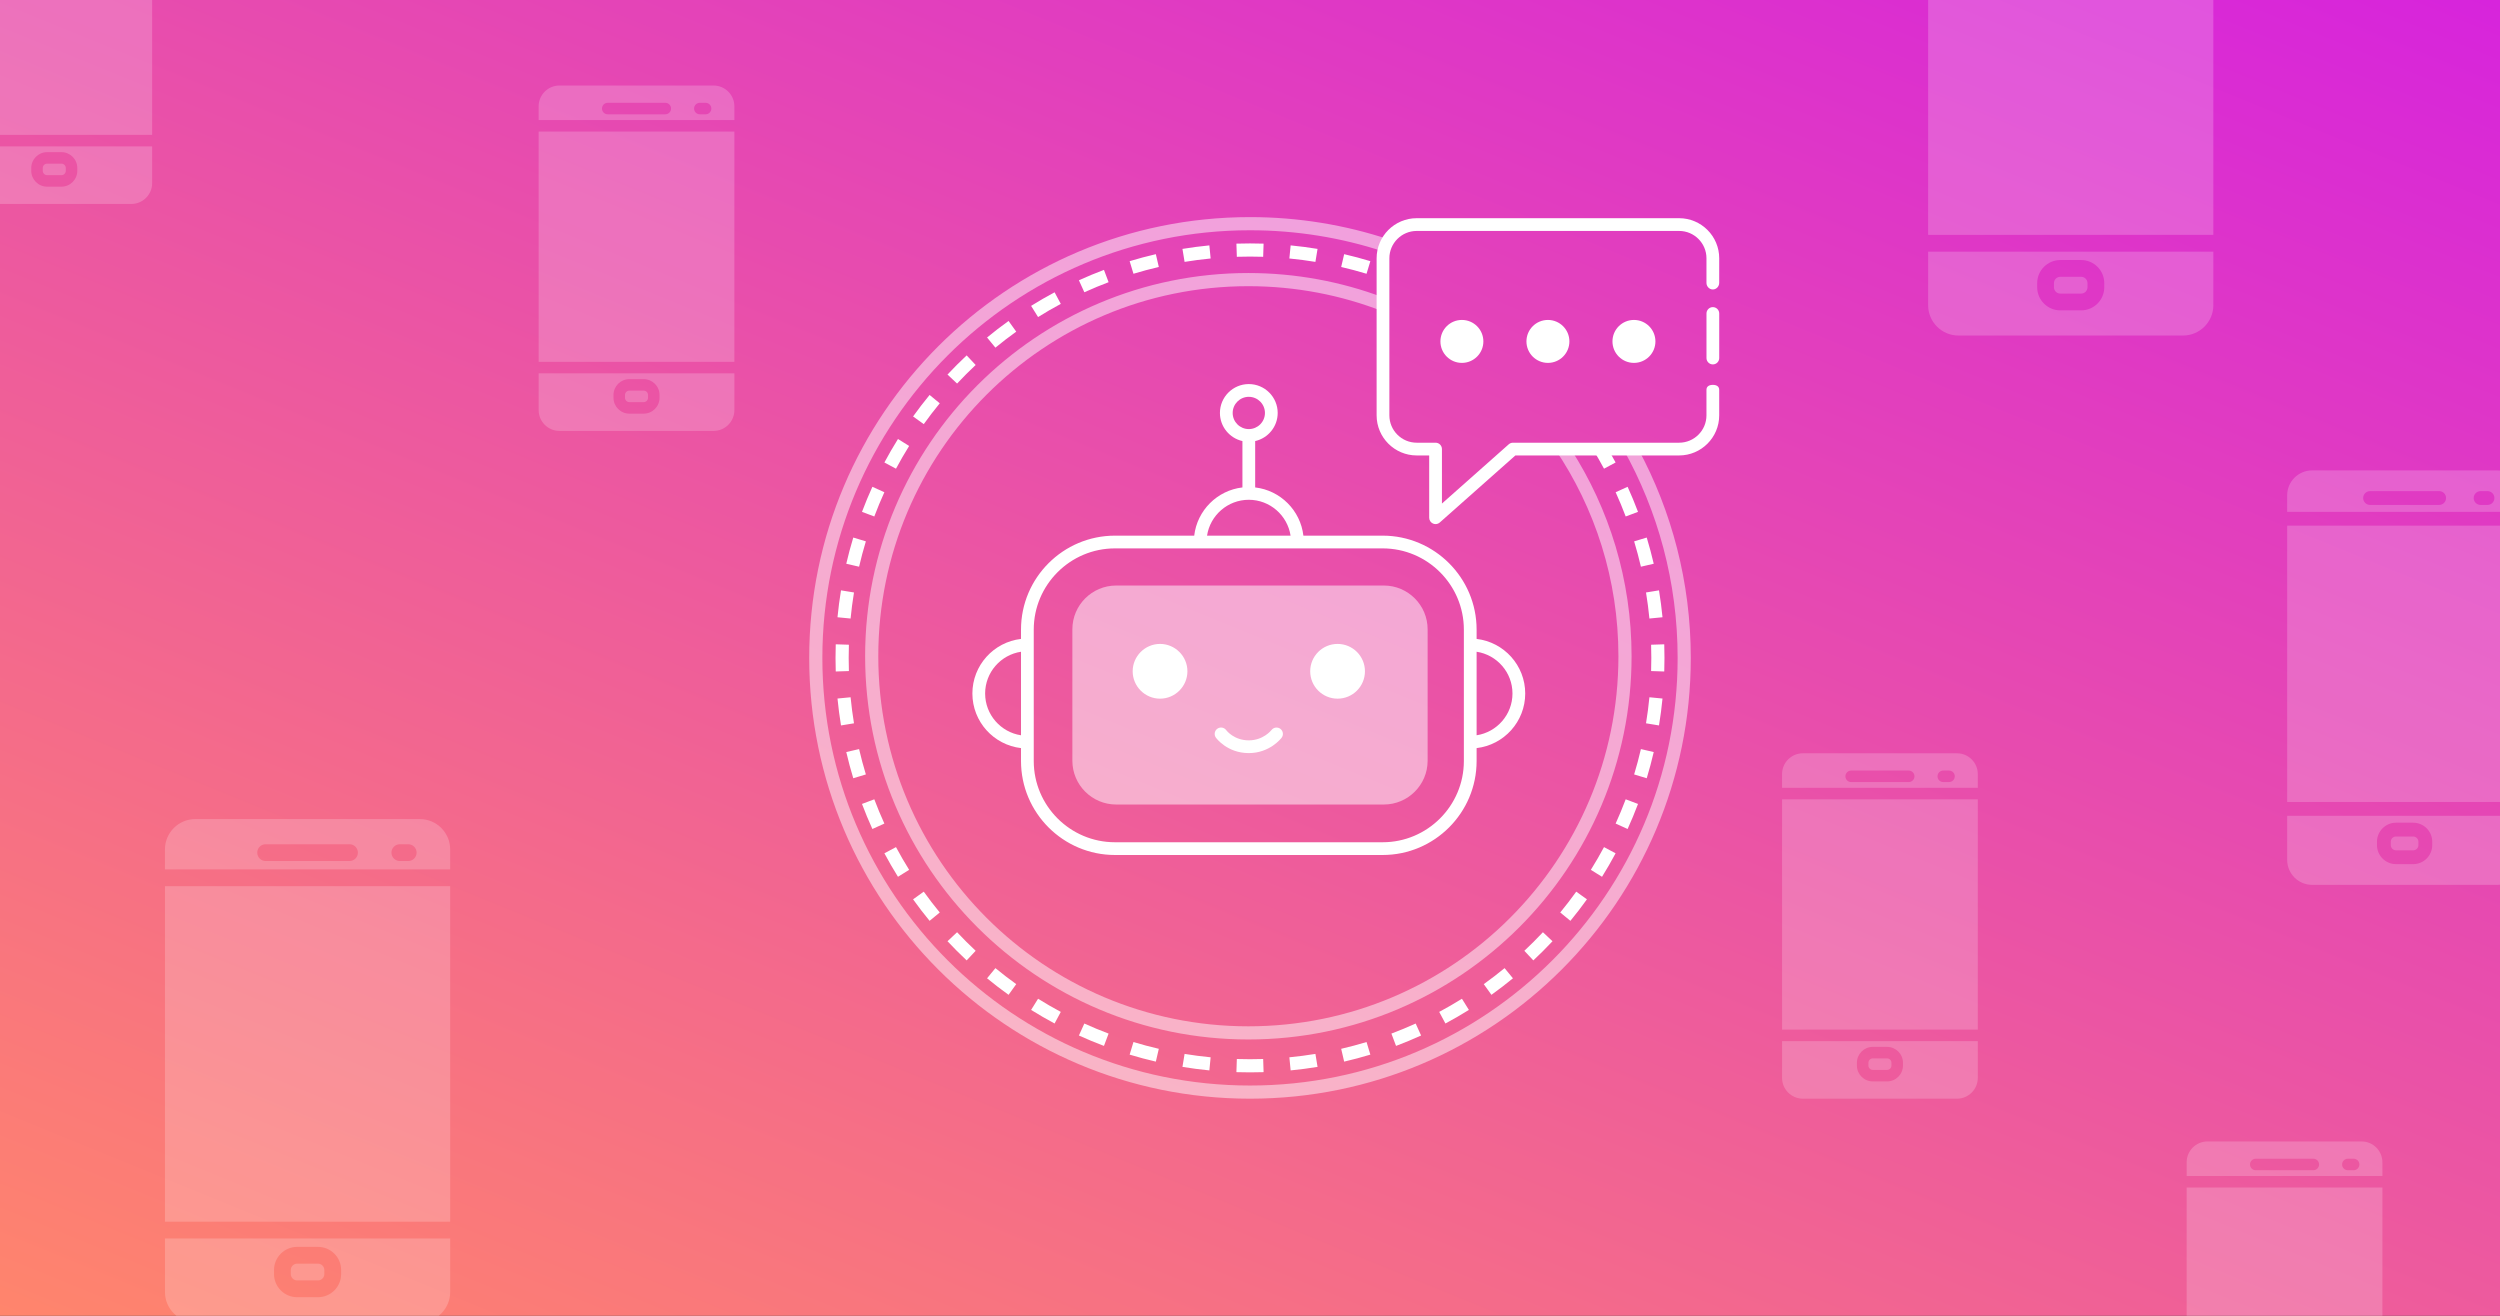 <?xml version="1.0" encoding="UTF-8"?> <svg xmlns="http://www.w3.org/2000/svg" width="760" height="400" viewBox="0 0 760 400" fill="none"><rect x="0" y="0" width="760" height="400" fill="#333333" stroke="none"/> <g clip-path="url(#clip0)"> <rect width="760" height="400" fill="url(#paint0_linear)"></rect> <path fill-rule="evenodd" clip-rule="evenodd" d="M510 200C510 271.797 451.797 330 380 330C308.203 330 250 271.797 250 200C250 128.203 308.203 70 380 70C394.19 70 407.849 72.273 420.633 76.476C420.905 75.128 421.442 73.876 422.187 72.776C408.923 68.38 394.739 66 380 66C305.994 66 246 125.994 246 200C246 274.006 305.994 334 380 334C454.006 334 514 274.006 514 200C514 177.031 508.221 155.412 498.038 136.517H493.472C503.998 155.292 510 176.945 510 200Z" fill="white" fill-opacity="0.5"></path> <path fill-rule="evenodd" clip-rule="evenodd" d="M472.731 136.517C484.895 154.489 492 176.165 492 199.5C492 261.632 441.632 312 379.5 312C317.368 312 267 261.632 267 199.5C267 137.368 317.368 87 379.5 87C393.94 87 407.745 89.721 420.43 94.677V90.393C407.696 85.614 393.903 83 379.5 83C315.159 83 263 135.159 263 199.5C263 263.841 315.159 316 379.5 316C443.841 316 496 263.841 496 199.5C496 176.296 489.216 154.677 477.524 136.517H472.731Z" fill="white" fill-opacity="0.5"></path> <path fill-rule="evenodd" clip-rule="evenodd" d="M484.204 136.517C485.396 138.47 486.535 140.459 487.618 142.482L489.381 141.538L491.144 140.593C490.408 139.219 489.648 137.86 488.863 136.517H484.204ZM503.935 204.067L505.934 204.132C505.978 202.76 506 201.383 506 200C506 198.617 505.978 197.24 505.934 195.868L503.935 195.933L501.936 195.997C501.978 197.326 502 198.66 502 200C502 201.34 501.978 202.674 501.936 204.003L503.935 204.067ZM503.411 187.839L505.402 187.645C505.134 184.892 504.777 182.165 504.335 179.466L502.361 179.79L500.388 180.113C500.816 182.726 501.161 185.366 501.421 188.033L503.411 187.839ZM500.786 171.828L502.734 171.375C502.11 168.687 501.399 166.031 500.606 163.412L498.691 163.992L496.777 164.572C497.546 167.107 498.234 169.678 498.838 172.28L500.786 171.828ZM494.796 147.985C495.93 150.482 496.984 153.022 497.956 155.603L496.084 156.308L494.212 157.013C493.271 154.514 492.251 152.055 491.154 149.638L492.975 148.811L494.796 147.985ZM416.008 81.309L416.588 79.394C413.969 78.601 411.313 77.89 408.625 77.266L408.172 79.214L407.72 81.162C410.322 81.766 412.893 82.454 415.428 83.223L416.008 81.309ZM400.21 77.638L400.534 75.665C397.835 75.222 395.108 74.866 392.355 74.598L392.161 76.589L391.967 78.579C394.634 78.839 397.274 79.184 399.887 79.612L400.21 77.638ZM384.067 76.065L384.132 74.067C382.76 74.022 381.383 74 380 74C378.617 74 377.24 74.022 375.868 74.067L375.933 76.065L375.997 78.064C377.326 78.022 378.66 78 380 78C381.34 78 382.674 78.022 384.003 78.064L384.067 76.065ZM359.466 75.665C362.165 75.222 364.892 74.866 367.645 74.598L367.839 76.589L368.033 78.579C365.366 78.839 362.726 79.184 360.113 79.612L359.79 77.638L359.466 75.665ZM351.828 79.214L351.375 77.266C348.687 77.89 346.031 78.601 343.412 79.394L343.992 81.308L344.572 83.223C347.107 82.454 349.678 81.766 352.28 81.162L351.828 79.214ZM336.308 83.916L335.603 82.044C333.022 83.016 330.482 84.07 327.985 85.204L328.811 87.025L329.638 88.846C332.055 87.749 334.514 86.729 337.013 85.788L336.308 83.916ZM321.538 90.619L320.593 88.856C318.165 90.156 315.785 91.534 313.456 92.985L314.513 94.683L315.571 96.38C317.827 94.975 320.131 93.641 322.482 92.382L321.538 90.619ZM307.769 99.198L306.603 97.573C304.368 99.177 302.188 100.853 300.065 102.597L301.335 104.142L302.605 105.688C304.66 103.999 306.771 102.376 308.936 100.822L307.769 99.198ZM295.235 109.496L293.867 108.037C291.861 109.916 289.916 111.861 288.037 113.867L289.496 115.235L290.955 116.602C292.776 114.659 294.659 112.776 296.602 110.955L295.235 109.496ZM284.142 121.335L282.597 120.065C280.853 122.188 279.177 124.368 277.573 126.603L279.198 127.769L280.822 128.936C282.376 126.771 283.999 124.66 285.688 122.605L284.142 121.335ZM274.683 134.513L272.985 133.456C271.534 135.785 270.156 138.165 268.856 140.593L270.619 141.538L272.382 142.482C273.641 140.131 274.975 137.827 276.38 135.571L274.683 134.513ZM267.025 148.811L265.204 147.985C264.07 150.482 263.016 153.022 262.044 155.603L263.916 156.308L265.788 157.013C266.729 154.514 267.749 152.055 268.846 149.638L267.025 148.811ZM261.309 163.992L259.394 163.412C258.601 166.031 257.89 168.687 257.266 171.375L259.214 171.828L261.162 172.28C261.766 169.678 262.454 167.107 263.223 164.572L261.309 163.992ZM257.639 179.79L255.665 179.466C255.223 182.165 254.866 184.892 254.598 187.645L256.589 187.839L258.579 188.033C258.839 185.366 259.184 182.726 259.612 180.113L257.639 179.79ZM254 200C254 198.617 254.022 197.24 254.066 195.868L256.065 195.933L258.064 195.997C258.022 197.326 258 198.66 258 200C258 201.34 258.022 202.674 258.064 204.003L256.065 204.067L254.066 204.132C254.022 202.76 254 201.383 254 200ZM255.665 220.534C255.223 217.835 254.866 215.108 254.598 212.355L256.589 212.161L258.579 211.967C258.839 214.634 259.184 217.274 259.612 219.887L257.639 220.21L255.665 220.534ZM259.214 228.172L257.266 228.625C257.89 231.313 258.601 233.969 259.394 236.588L261.309 236.008L263.223 235.428C262.454 232.893 261.766 230.322 261.162 227.72L259.214 228.172ZM263.916 243.692L262.044 244.397C263.016 246.978 264.07 249.518 265.204 252.015L267.025 251.189L268.846 250.362C267.749 247.945 266.729 245.486 265.788 242.987L263.916 243.692ZM270.619 258.462L268.856 259.407C270.156 261.835 271.534 264.215 272.985 266.544L274.683 265.487L276.38 264.429C274.975 262.173 273.641 259.869 272.382 257.518L270.619 258.462ZM279.198 272.231L277.573 273.397C279.177 275.632 280.853 277.812 282.597 279.935L284.142 278.665L285.688 277.395C283.999 275.34 282.376 273.229 280.822 271.064L279.198 272.231ZM289.496 284.765L288.037 286.133C289.916 288.139 291.861 290.084 293.867 291.963L295.235 290.504L296.602 289.045C294.659 287.224 292.776 285.341 290.955 283.398L289.496 284.765ZM301.335 295.858L300.065 297.403C302.188 299.147 304.368 300.823 306.603 302.427L307.769 300.802L308.936 299.178C306.771 297.624 304.66 296.001 302.605 294.312L301.335 295.858ZM314.513 305.317L313.456 307.015C315.785 308.466 318.166 309.844 320.593 311.144L321.538 309.381L322.482 307.618C320.131 306.359 317.827 305.025 315.571 303.62L314.513 305.317ZM328.811 312.975L327.985 314.796C330.482 315.93 333.022 316.984 335.603 317.956L336.308 316.084L337.013 314.212C334.514 313.271 332.055 312.251 329.638 311.154L328.811 312.975ZM343.992 318.691L343.412 320.606C346.031 321.399 348.687 322.11 351.375 322.734L351.828 320.786L352.28 318.838C349.678 318.234 347.107 317.546 344.572 316.777L343.992 318.691ZM359.79 322.361L359.466 324.335C362.165 324.777 364.892 325.134 367.645 325.402L367.839 323.411L368.033 321.421C365.366 321.161 362.726 320.816 360.113 320.388L359.79 322.361ZM375.933 323.935L375.868 325.934C377.24 325.978 378.617 326 380 326C381.383 326 382.76 325.978 384.132 325.934L384.067 323.935L384.003 321.936C382.674 321.978 381.34 322 380 322C378.66 322 377.326 321.978 375.997 321.936L375.933 323.935ZM392.161 323.411L392.355 325.402C395.108 325.134 397.835 324.777 400.534 324.335L400.21 322.361L399.887 320.388C397.274 320.816 394.634 321.161 391.967 321.421L392.161 323.411ZM408.172 320.786L408.625 322.734C411.313 322.11 413.969 321.399 416.588 320.606L416.008 318.691L415.428 316.777C412.893 317.546 410.322 318.234 407.72 318.838L408.172 320.786ZM423.692 316.084L424.397 317.956C426.978 316.984 429.518 315.93 432.015 314.796L431.189 312.975L430.362 311.154C427.945 312.251 425.486 313.271 422.987 314.212L423.692 316.084ZM438.462 309.381L439.407 311.144C441.835 309.844 444.215 308.466 446.544 307.015L445.487 305.317L444.429 303.62C442.173 305.025 439.869 306.359 437.518 307.618L438.462 309.381ZM459.935 297.403C457.812 299.147 455.632 300.823 453.397 302.427L452.231 300.802L451.064 299.178C453.229 297.624 455.34 296.001 457.395 294.312L458.665 295.858L459.935 297.403ZM464.765 290.504L466.133 291.963C468.139 290.084 470.084 288.139 471.963 286.133L470.504 284.765L469.045 283.398C467.224 285.341 465.341 287.224 463.398 289.045L464.765 290.504ZM475.858 278.665L477.403 279.935C479.147 277.812 480.823 275.632 482.427 273.397L480.802 272.231L479.178 271.064C477.624 273.229 476.001 275.34 474.312 277.395L475.858 278.665ZM485.317 265.487L487.015 266.544C488.466 264.215 489.844 261.834 491.144 259.407L489.381 258.462L487.618 257.518C486.359 259.869 485.025 262.173 483.62 264.429L485.317 265.487ZM492.975 251.189L494.796 252.015C495.93 249.518 496.984 246.978 497.956 244.397L496.084 243.692L494.212 242.987C493.271 245.486 492.251 247.945 491.154 250.362L492.975 251.189ZM498.691 236.008L500.606 236.588C501.399 233.969 502.11 231.313 502.734 228.625L500.786 228.172L498.838 227.72C498.234 230.322 497.546 232.893 496.777 235.428L498.691 236.008ZM502.361 220.21L504.335 220.534C504.777 217.835 505.134 215.108 505.402 212.355L503.411 212.161L501.421 211.967C501.161 214.634 500.816 217.274 500.388 219.887L502.361 220.21Z" fill="white"></path> <path d="M339.315 244.574C331.971 244.574 326 238.601 326 231.26V191.315C326 183.971 331.973 178 339.315 178H420.684C428.027 178 433.998 183.973 433.998 191.315V231.26C433.998 238.603 428.025 244.574 420.684 244.574H339.315Z" fill="white" fill-opacity="0.5"></path> <path d="M352.654 195.751C348.077 195.751 344.332 199.496 344.332 204.072C344.332 208.649 348.077 212.394 352.654 212.394C357.23 212.394 360.975 208.649 360.975 204.072C360.975 199.496 357.232 195.751 352.654 195.751Z" fill="white"></path> <path d="M406.622 212.394C411.218 212.394 414.944 208.668 414.944 204.072C414.944 199.476 411.218 195.751 406.622 195.751C402.026 195.751 398.301 199.476 398.301 204.072C398.301 208.668 402.026 212.394 406.622 212.394Z" fill="white"></path> <path d="M386.535 221.926C386.434 222.054 384.033 225.067 379.635 225.067C375.156 225.067 372.879 222.114 372.763 221.963C372.135 221.105 370.932 220.911 370.066 221.535C369.198 222.161 369.002 223.372 369.628 224.24C369.766 224.431 373.094 228.942 379.633 228.942C386.006 228.942 389.468 224.466 389.611 224.276C390.255 223.428 390.088 222.225 389.245 221.575C388.406 220.932 387.189 221.083 386.535 221.926Z" fill="white"></path> <path d="M448.889 194.232V191.405C448.889 175.653 436.074 162.836 420.322 162.836H396.231C395.34 155.166 389.245 149.07 381.574 148.179V134.086C385.484 133.198 388.418 129.711 388.418 125.537C388.418 120.696 384.479 116.757 379.637 116.757C374.795 116.757 370.858 120.696 370.858 125.537C370.858 129.711 373.791 133.198 377.699 134.086V148.179C370.029 149.07 363.933 155.168 363.042 162.836H338.953C323.199 162.836 310.385 175.651 310.385 191.405V194.232C302.077 195.196 295.605 202.264 295.605 210.828C295.605 219.39 302.077 226.458 310.385 227.423V231.35C310.385 247.102 323.199 259.919 338.953 259.919H420.322C436.074 259.919 448.889 247.104 448.889 231.35V227.423C457.197 226.458 463.668 219.39 463.668 210.828C463.668 202.264 457.197 195.196 448.889 194.232ZM374.733 125.539C374.733 122.835 376.934 120.634 379.637 120.634C382.342 120.634 384.543 122.835 384.543 125.539C384.543 128.244 382.342 130.443 379.637 130.443C376.934 130.443 374.733 128.244 374.733 125.539ZM379.637 151.934C386.058 151.934 391.395 156.673 392.333 162.838H366.942C367.878 156.673 373.216 151.934 379.637 151.934ZM299.48 210.828C299.48 204.405 304.22 199.069 310.385 198.132V223.525C304.22 222.585 299.48 217.249 299.48 210.828ZM445.014 231.35C445.014 244.965 433.937 256.044 420.322 256.044H338.953C325.338 256.044 314.26 244.967 314.26 231.35V225.607V196.047V191.405C314.26 177.79 325.338 166.711 338.953 166.711H364.858H394.416H420.322C433.937 166.711 445.014 177.788 445.014 191.405V196.047V225.605V231.35ZM448.889 223.523V198.13C455.054 199.068 459.793 204.403 459.793 210.826C459.793 217.249 455.054 222.585 448.889 223.523Z" fill="white"></path> <path d="M510.456 66.331H430.675C423.958 66.331 418.492 71.797 418.492 78.514V126.27C418.492 132.989 423.958 138.457 430.675 138.457H434.473V157.386C434.473 158.149 434.918 158.839 435.616 159.153C435.872 159.267 436.141 159.324 436.41 159.324C436.875 159.324 437.334 159.157 437.695 158.835L460.675 138.457H510.454C517.173 138.457 522.639 132.991 522.639 126.27V118.5C522.639 117.431 521.773 117 520.701 117C519.63 117 518.764 117.431 518.764 118.5V126.27C518.764 130.852 515.036 134.582 510.454 134.582H459.941C459.468 134.582 459.011 134.754 458.657 135.07L438.35 153.077V136.519C438.35 135.45 437.484 134.582 436.412 134.582H430.677C426.097 134.582 422.369 130.854 422.369 126.27V78.514C422.369 73.934 426.097 70.206 430.677 70.206H510.458C515.04 70.206 518.767 73.932 518.767 78.514L518.764 86C518.764 87.07 519.63 88 520.701 88C521.773 88 522.639 87.07 522.639 86L522.642 78.514C522.641 71.797 517.175 66.331 510.456 66.331Z" fill="white"></path> <path d="M520.707 93.365C519.636 93.365 518.77 94.233 518.77 95.303V108.844C518.77 109.913 519.636 110.781 520.707 110.781C521.778 110.781 522.645 109.913 522.645 108.844V95.303C522.645 94.233 521.778 93.365 520.707 93.365Z" fill="white"></path> <path d="M470.568 110.32C474.175 110.32 477.098 107.397 477.098 103.791C477.098 100.185 474.175 97.262 470.568 97.262C466.962 97.262 464.039 100.185 464.039 103.791C464.039 107.397 466.962 110.32 470.568 110.32Z" fill="white"></path> <path d="M444.416 110.32C448.022 110.32 450.945 107.397 450.945 103.791C450.945 100.185 448.022 97.262 444.416 97.262C440.81 97.262 437.887 100.185 437.887 103.791C437.887 107.397 440.81 110.32 444.416 110.32Z" fill="white"></path> <path d="M496.721 110.32C500.327 110.32 503.25 107.397 503.25 103.791C503.25 100.185 500.327 97.262 496.721 97.262C493.115 97.262 490.191 100.185 490.191 103.791C490.191 107.397 493.115 110.32 496.721 110.32Z" fill="white"></path> <g clip-path="url(#clip1)"> <path d="M216.923 26H170.074C166.585 26 163.746 28.838 163.746 32.326V36.5H223.25V32.326C223.25 28.838 220.411 26 216.923 26ZM202.25 34.75H184.75C183.784 34.75 183 33.966 183 33C183 32.034 183.784 31.25 184.75 31.25H202.25C203.216 31.25 204 32.034 204 33C204 33.966 203.216 34.75 202.25 34.75ZM214.5 34.75H212.75C211.784 34.75 211 33.966 211 33C211 32.034 211.784 31.25 212.75 31.25H214.5C215.466 31.25 216.25 32.034 216.25 33C216.25 33.966 215.466 34.75 214.5 34.75Z" fill="white" fill-opacity="0.2"></path> <path d="M195.673 118.75H191.328C190.597 118.75 190 119.345 190 120.078V120.924C190 121.655 190.595 122.25 191.328 122.25H195.673C196.405 122.25 197 121.655 197 120.924V120.078C197.002 119.345 196.405 118.75 195.673 118.75Z" fill="white" fill-opacity="0.2"></path> <path d="M223.25 40H163.75V110H223.25V40Z" fill="white" fill-opacity="0.2"></path> <path d="M163.75 113.5V124.674C163.75 128.162 166.588 131 170.076 131H216.926C220.413 131 223.252 128.162 223.252 124.674V113.5H163.75ZM200.5 120.923C200.5 123.585 198.335 125.75 195.673 125.75H191.328C188.667 125.75 186.5 123.585 186.5 120.923V120.078C186.5 117.416 188.667 115.25 191.328 115.25H195.673C198.335 115.25 200.5 117.416 200.5 120.078V120.923Z" fill="white" fill-opacity="0.2"></path> </g> <g clip-path="url(#clip2)"> <path d="M594.923 229H548.074C544.585 229 541.746 231.838 541.746 235.326V239.5H601.25V235.326C601.25 231.838 598.411 229 594.923 229ZM580.25 237.75H562.75C561.784 237.75 561 236.966 561 236C561 235.034 561.784 234.25 562.75 234.25H580.25C581.216 234.25 582 235.034 582 236C582 236.966 581.216 237.75 580.25 237.75ZM592.5 237.75H590.75C589.784 237.75 589 236.966 589 236C589 235.034 589.784 234.25 590.75 234.25H592.5C593.466 234.25 594.25 235.034 594.25 236C594.25 236.966 593.466 237.75 592.5 237.75Z" fill="white" fill-opacity="0.2"></path> <path d="M573.673 321.75H569.328C568.597 321.75 568 322.345 568 323.078V323.924C568 324.655 568.595 325.25 569.328 325.25H573.673C574.405 325.25 575 324.655 575 323.924V323.078C575.002 322.345 574.405 321.75 573.673 321.75Z" fill="white" fill-opacity="0.2"></path> <path d="M601.25 243H541.75V313H601.25V243Z" fill="white" fill-opacity="0.2"></path> <path d="M541.75 316.5V327.674C541.75 331.162 544.588 334 548.076 334H594.926C598.413 334 601.252 331.162 601.252 327.674V316.5H541.75ZM578.5 323.923C578.5 326.585 576.335 328.75 573.673 328.75H569.328C566.667 328.75 564.5 326.585 564.5 323.923V323.078C564.5 320.416 566.667 318.25 569.328 318.25H573.673C576.335 318.25 578.5 320.416 578.5 323.078V323.923Z" fill="white" fill-opacity="0.2"></path> </g> <g clip-path="url(#clip3)"> <path d="M632.666 84.15H626.334C625.268 84.15 624.398 85.017 624.398 86.086V87.317C624.398 88.383 625.265 89.25 626.334 89.25H632.666C633.731 89.25 634.598 88.383 634.598 87.317V86.086C634.601 85.017 633.731 84.15 632.666 84.15Z" fill="white" fill-opacity="0.2"></path> <path d="M672.852 -30.6H586.152V71.4H672.852V-30.6Z" fill="white" fill-opacity="0.2"></path> <path d="M586.152 76.5V92.782C586.152 97.864 590.288 102 595.371 102H663.637C668.719 102 672.855 97.864 672.855 92.782V76.5H586.152ZM639.702 87.317C639.702 91.196 636.548 94.35 632.669 94.35H626.338C622.459 94.35 619.303 91.196 619.303 87.317V86.085C619.303 82.207 622.459 79.05 626.338 79.05H632.669C636.548 79.05 639.702 82.207 639.702 86.085V87.317Z" fill="white" fill-opacity="0.2"></path> </g> <g clip-path="url(#clip4)"> <path d="M127.632 249H59.365C54.281 249 50.145 253.136 50.145 258.218V264.3H136.85V258.218C136.85 253.136 132.714 249 127.632 249ZM106.25 261.75H80.75C79.342 261.75 78.2 260.608 78.2 259.2C78.2 257.793 79.342 256.65 80.75 256.65H106.25C107.657 256.65 108.8 257.793 108.8 259.2C108.8 260.608 107.657 261.75 106.25 261.75ZM124.1 261.75H121.55C120.142 261.75 119 260.608 119 259.2C119 257.793 120.142 256.65 121.55 256.65H124.1C125.507 256.65 126.65 257.793 126.65 259.2C126.65 260.608 125.507 261.75 124.1 261.75Z" fill="white" fill-opacity="0.2"></path> <path d="M96.665 384.15H90.334C89.268 384.15 88.398 385.017 88.398 386.086V387.317C88.398 388.383 89.265 389.25 90.334 389.25H96.665C97.731 389.25 98.598 388.383 98.598 387.317V386.086C98.601 385.017 97.731 384.15 96.665 384.15Z" fill="white" fill-opacity="0.2"></path> <path d="M136.852 269.4H50.152V371.4H136.852V269.4Z" fill="white" fill-opacity="0.2"></path> <path d="M50.152 376.5V392.782C50.152 397.864 54.288 402 59.371 402H127.637C132.719 402 136.855 397.864 136.855 392.782V376.5H50.152ZM103.702 387.317C103.702 391.196 100.548 394.35 96.669 394.35H90.338C86.459 394.35 83.302 391.196 83.302 387.317V386.085C83.302 382.207 86.459 379.05 90.338 379.05H96.669C100.548 379.05 103.702 382.207 103.702 386.085V387.317Z" fill="white" fill-opacity="0.2"></path> </g> <g clip-path="url(#clip5)"> <path d="M759.11 143H702.891C698.703 143 695.297 146.406 695.297 150.591V155.6H766.701V150.591C766.701 146.406 763.295 143 759.11 143ZM741.501 153.5H720.501C719.342 153.5 718.401 152.559 718.401 151.4C718.401 150.241 719.342 149.3 720.501 149.3H741.501C742.66 149.3 743.601 150.241 743.601 151.4C743.601 152.559 742.66 153.5 741.501 153.5ZM756.201 153.5H754.101C752.942 153.5 752.001 152.559 752.001 151.4C752.001 150.241 752.942 149.3 754.101 149.3H756.201C757.36 149.3 758.301 150.241 758.301 151.4C758.301 152.559 757.36 153.5 756.201 153.5Z" fill="white" fill-opacity="0.2"></path> <path d="M733.605 254.3H728.391C727.513 254.3 726.797 255.014 726.797 255.894V256.908C726.797 257.786 727.511 258.5 728.391 258.5H733.605C734.483 258.5 735.197 257.786 735.197 256.908V255.894C735.199 255.014 734.483 254.3 733.605 254.3Z" fill="white" fill-opacity="0.2"></path> <path d="M766.701 159.8H695.301V243.8H766.701V159.8Z" fill="white" fill-opacity="0.2"></path> <path d="M695.301 248V261.408C695.301 265.594 698.707 269 702.892 269H759.111C763.297 269 766.703 265.594 766.703 261.408V248H695.301ZM739.401 256.908C739.401 260.102 736.803 262.7 733.609 262.7H728.395C725.201 262.7 722.601 260.102 722.601 256.908V255.894C722.601 252.7 725.201 250.1 728.395 250.1H733.609C736.803 250.1 739.401 252.7 739.401 255.894V256.908Z" fill="white" fill-opacity="0.2"></path> </g> <g clip-path="url(#clip6)"> <path d="M18.674 49.75H14.328C13.597 49.75 13 50.345 13 51.078V51.924C13 52.655 13.595 53.25 14.328 53.25H18.674C19.405 53.25 20 52.655 20 51.924V51.078C20.002 50.345 19.405 49.75 18.674 49.75Z" fill="white" fill-opacity="0.2"></path> <path d="M46.25 -29H-13.25V41H46.25V-29Z" fill="white" fill-opacity="0.2"></path> <path d="M-13.25 44.5V55.674C-13.25 59.161 -10.412 62 -6.924 62H39.925C43.413 62 46.252 59.161 46.252 55.674V44.5H-13.25ZM23.5 51.923C23.5 54.585 21.335 56.75 18.674 56.75H14.328C11.667 56.75 9.5 54.585 9.5 51.923V51.078C9.5 48.416 11.667 46.25 14.328 46.25H18.674C21.335 46.25 23.5 48.416 23.5 51.078V51.923Z" fill="white" fill-opacity="0.2"></path> </g> <g clip-path="url(#clip7)"> <path d="M717.923 347H671.074C667.585 347 664.746 349.838 664.746 353.326V357.5H724.25V353.326C724.25 349.838 721.411 347 717.923 347ZM703.25 355.75H685.75C684.784 355.75 684 354.966 684 354C684 353.034 684.784 352.25 685.75 352.25H703.25C704.216 352.25 705 353.034 705 354C705 354.966 704.216 355.75 703.25 355.75ZM715.5 355.75H713.75C712.784 355.75 712 354.966 712 354C712 353.034 712.784 352.25 713.75 352.25H715.5C716.466 352.25 717.25 353.034 717.25 354C717.25 354.966 716.466 355.75 715.5 355.75Z" fill="white" fill-opacity="0.2"></path> <path d="M724.25 361H664.75V431H724.25V361Z" fill="white" fill-opacity="0.2"></path> </g> </g> <defs> <linearGradient id="paint0_linear" x1="760" y1="-1.85085e-05" x2="511.225" y2="608.877" gradientUnits="userSpaceOnUse"> <stop stop-color="#D724DC"></stop> <stop offset="1" stop-color="#FF856C"></stop> </linearGradient> <clipPath id="clip0"> <rect width="760" height="400" fill="white"></rect> </clipPath> <clipPath id="clip1"> <rect width="105" height="105" fill="white" transform="translate(141 26)"></rect> </clipPath> <clipPath id="clip2"> <rect width="105" height="105" fill="white" transform="translate(519 229)"></rect> </clipPath> <clipPath id="clip3"> <rect width="153" height="153" fill="white" transform="translate(553 -51)"></rect> </clipPath> <clipPath id="clip4"> <rect width="153" height="153" fill="white" transform="translate(17 249)"></rect> </clipPath> <clipPath id="clip5"> <rect width="126" height="126" fill="white" transform="translate(668 143)"></rect> </clipPath> <clipPath id="clip6"> <rect width="105" height="105" fill="white" transform="translate(-36 -43)"></rect> </clipPath> <clipPath id="clip7"> <rect width="105" height="105" fill="white" transform="translate(642 347)"></rect> </clipPath> </defs> </svg> 